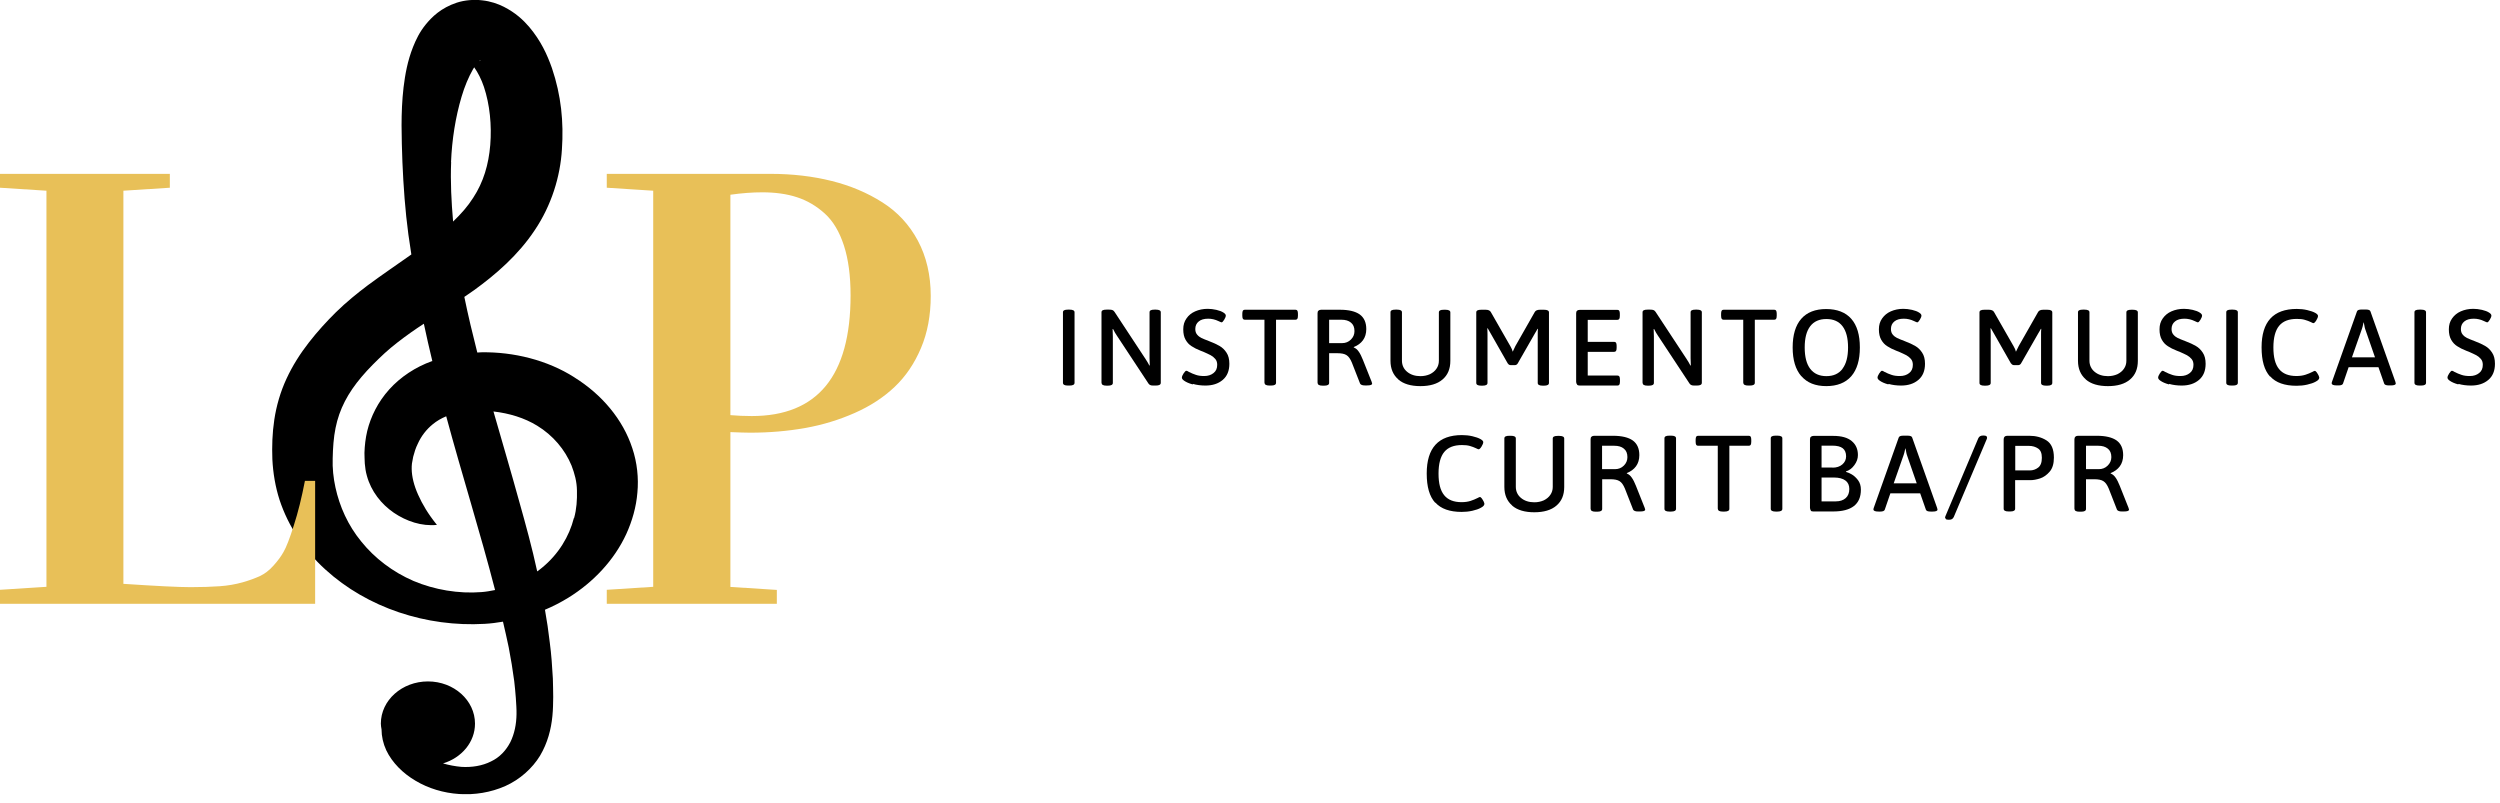 <svg width="218" height="70" viewBox="0 0 218 70" fill="none" xmlns="http://www.w3.org/2000/svg">
<g clip-path="url(#clip0_1213_2)">
<path d="M92.69 33.38V27.23C92.69 27.07 92.83 27 93.12 27H93.27C93.56 27 93.7 27.08 93.7 27.23V33.38C93.7 33.54 93.56 33.62 93.27 33.62H93.12C92.83 33.62 92.69 33.54 92.69 33.38Z" fill="black"/>
<path d="M96.05 33.38V27.23C96.05 27.07 96.19 27 96.48 27H96.73C96.84 27 96.94 27.01 97.01 27.04C97.08 27.07 97.14 27.12 97.19 27.2L99.9 31.32C100.01 31.48 100.12 31.67 100.22 31.87H100.26C100.25 31.72 100.24 31.5 100.24 31.22V27.23C100.24 27.07 100.38 27 100.67 27H100.79C101.08 27 101.22 27.08 101.22 27.23V33.38C101.22 33.54 101.08 33.62 100.79 33.62H100.56C100.45 33.62 100.37 33.61 100.31 33.58C100.25 33.56 100.19 33.51 100.15 33.45L97.38 29.25C97.27 29.1 97.17 28.91 97.06 28.69H97.02C97.03 28.84 97.04 29.06 97.04 29.34V33.39C97.04 33.55 96.9 33.63 96.61 33.63H96.49C96.2 33.63 96.06 33.55 96.06 33.39L96.05 33.38Z" fill="black"/>
<path d="M104 33.52C103.67 33.43 103.43 33.32 103.26 33.2C103.13 33.11 103.06 33.02 103.06 32.93C103.06 32.84 103.11 32.71 103.21 32.56C103.31 32.41 103.39 32.33 103.45 32.33C103.49 32.33 103.57 32.36 103.67 32.43C103.88 32.54 104.08 32.62 104.29 32.69C104.49 32.76 104.73 32.79 105.01 32.79C105.34 32.79 105.61 32.7 105.82 32.53C106.04 32.36 106.14 32.12 106.14 31.81C106.14 31.61 106.09 31.44 105.98 31.31C105.87 31.18 105.74 31.07 105.58 30.98C105.42 30.9 105.2 30.79 104.92 30.67L104.71 30.59C104.38 30.46 104.12 30.33 103.91 30.19C103.7 30.06 103.53 29.88 103.39 29.64C103.25 29.4 103.18 29.1 103.18 28.72C103.18 28.34 103.27 28.04 103.46 27.77C103.64 27.5 103.9 27.29 104.22 27.15C104.54 27.01 104.9 26.93 105.31 26.93C105.55 26.93 105.81 26.96 106.07 27.02C106.33 27.08 106.54 27.16 106.69 27.26C106.82 27.34 106.89 27.43 106.89 27.52C106.89 27.61 106.84 27.73 106.75 27.88C106.66 28.03 106.58 28.11 106.52 28.11C106.49 28.11 106.4 28.07 106.25 28C105.96 27.86 105.66 27.79 105.35 27.79C105 27.79 104.72 27.87 104.53 28.03C104.33 28.19 104.23 28.41 104.23 28.69C104.23 28.89 104.28 29.05 104.39 29.18C104.5 29.31 104.62 29.4 104.76 29.47C104.9 29.54 105.13 29.63 105.44 29.75C105.81 29.89 106.11 30.03 106.35 30.17C106.59 30.31 106.79 30.5 106.95 30.75C107.12 31 107.2 31.33 107.2 31.72C107.2 32.33 107.01 32.8 106.62 33.13C106.23 33.46 105.73 33.62 105.11 33.62C104.72 33.62 104.35 33.57 104.03 33.48L104 33.52Z" fill="black"/>
<path d="M110.26 33.38V27.88H108.54C108.46 27.88 108.41 27.85 108.38 27.8C108.35 27.75 108.33 27.66 108.33 27.54V27.35C108.33 27.23 108.35 27.14 108.38 27.09C108.41 27.04 108.46 27.01 108.54 27.01H112.97C113.05 27.01 113.1 27.04 113.13 27.09C113.16 27.14 113.18 27.23 113.18 27.35V27.54C113.18 27.66 113.16 27.75 113.13 27.8C113.1 27.85 113.05 27.88 112.97 27.88H111.27V33.38C111.27 33.54 111.13 33.62 110.84 33.62H110.7C110.41 33.62 110.27 33.54 110.27 33.38H110.26Z" fill="black"/>
<path d="M114.89 33.38V27.32C114.89 27.21 114.91 27.14 114.97 27.09C115.02 27.04 115.1 27.01 115.2 27.01H116.85C117.61 27.01 118.19 27.15 118.57 27.42C118.95 27.7 119.14 28.12 119.14 28.7C119.14 29.08 119.04 29.41 118.85 29.67C118.66 29.93 118.39 30.13 118.05 30.26V30.3C118.21 30.36 118.36 30.48 118.48 30.66C118.61 30.84 118.73 31.09 118.85 31.39L119.61 33.3C119.63 33.39 119.65 33.44 119.65 33.45C119.65 33.56 119.5 33.61 119.2 33.61H119.02C118.91 33.61 118.82 33.6 118.75 33.57C118.68 33.54 118.62 33.5 118.6 33.45L117.88 31.61C117.75 31.3 117.6 31.08 117.42 30.97C117.24 30.85 116.97 30.8 116.61 30.8H115.9V33.39C115.9 33.55 115.76 33.63 115.47 33.63H115.33C115.04 33.63 114.9 33.55 114.9 33.39L114.89 33.38ZM117.04 29.92C117.33 29.92 117.59 29.82 117.8 29.61C118.01 29.4 118.11 29.16 118.11 28.87C118.11 28.54 118.01 28.3 117.8 28.13C117.6 27.96 117.32 27.88 116.97 27.88H115.9V29.92H117.04Z" fill="black"/>
<path d="M121.93 33.08C121.48 32.69 121.25 32.15 121.25 31.46V27.23C121.25 27.07 121.39 27 121.68 27H121.82C122.11 27 122.25 27.08 122.25 27.23V31.45C122.25 31.84 122.4 32.17 122.7 32.42C123 32.67 123.39 32.8 123.86 32.8C124.17 32.8 124.44 32.74 124.69 32.63C124.93 32.51 125.13 32.35 125.26 32.15C125.4 31.95 125.47 31.72 125.47 31.46V27.24C125.47 27.08 125.61 27.01 125.9 27.01H126.04C126.33 27.01 126.47 27.09 126.47 27.24V31.47C126.47 32.17 126.24 32.71 125.79 33.09C125.34 33.48 124.69 33.67 123.86 33.67C123.03 33.67 122.38 33.48 121.93 33.09V33.08Z" fill="black"/>
<path d="M131.48 31.7L129.96 29.03C129.92 28.97 129.85 28.83 129.73 28.63H129.69C129.7 28.75 129.71 28.91 129.71 29.14V33.39C129.71 33.55 129.57 33.63 129.28 33.63H129.16C128.87 33.63 128.73 33.55 128.73 33.39V27.24C128.73 27.08 128.87 27.01 129.16 27.01H129.55C129.78 27.01 129.93 27.08 130 27.21L131.71 30.2C131.81 30.37 131.88 30.53 131.91 30.67C131.95 30.57 132.03 30.41 132.14 30.18L133.83 27.21C133.9 27.08 134.05 27.01 134.28 27.01H134.64C134.93 27.01 135.07 27.09 135.07 27.24V33.39C135.07 33.55 134.93 33.63 134.64 33.63H134.52C134.23 33.63 134.09 33.55 134.09 33.39V29.19C134.09 28.96 134.09 28.8 134.11 28.68H134.07C133.99 28.82 133.92 28.96 133.84 29.08L132.34 31.7C132.28 31.79 132.2 31.84 132.09 31.84H131.74C131.63 31.84 131.54 31.79 131.49 31.7H131.48Z" fill="black"/>
<path d="M137.52 33.52C137.47 33.469 137.44 33.389 137.44 33.289V27.329C137.44 27.22 137.46 27.149 137.52 27.099C137.57 27.049 137.65 27.02 137.76 27.02H141.04C141.12 27.02 141.17 27.049 141.2 27.099C141.23 27.149 141.25 27.239 141.25 27.36V27.549C141.25 27.669 141.23 27.759 141.2 27.809C141.17 27.86 141.11 27.89 141.04 27.89H138.45V29.809H140.76C140.84 29.809 140.89 29.84 140.92 29.89C140.95 29.939 140.97 30.029 140.97 30.149V30.34C140.97 30.459 140.95 30.549 140.92 30.599C140.89 30.649 140.83 30.68 140.76 30.68H138.45V32.749H141.05C141.13 32.749 141.18 32.779 141.21 32.83C141.24 32.88 141.26 32.969 141.26 33.09V33.279C141.26 33.4 141.24 33.489 141.21 33.539C141.18 33.59 141.12 33.62 141.05 33.62H137.76C137.65 33.62 137.57 33.599 137.52 33.539V33.52Z" fill="black"/>
<path d="M143.23 33.38V27.23C143.23 27.07 143.37 27 143.66 27H143.91C144.02 27 144.12 27.01 144.19 27.04C144.26 27.07 144.32 27.12 144.37 27.2L147.08 31.32C147.19 31.48 147.3 31.67 147.4 31.87H147.44C147.43 31.72 147.42 31.5 147.42 31.22V27.23C147.42 27.07 147.56 27 147.85 27H147.97C148.26 27 148.4 27.08 148.4 27.23V33.38C148.4 33.54 148.26 33.62 147.97 33.62H147.74C147.63 33.62 147.55 33.61 147.49 33.58C147.43 33.56 147.37 33.51 147.33 33.45L144.56 29.25C144.45 29.1 144.35 28.91 144.24 28.69H144.2C144.21 28.84 144.22 29.06 144.22 29.34V33.39C144.22 33.55 144.08 33.63 143.79 33.63H143.67C143.38 33.63 143.24 33.55 143.24 33.39L143.23 33.38Z" fill="black"/>
<path d="M152.01 33.38V27.88H150.29C150.21 27.88 150.16 27.85 150.13 27.8C150.1 27.75 150.08 27.66 150.08 27.54V27.35C150.08 27.23 150.1 27.14 150.13 27.09C150.16 27.04 150.21 27.01 150.29 27.01H154.72C154.8 27.01 154.85 27.04 154.88 27.09C154.91 27.14 154.93 27.23 154.93 27.35V27.54C154.93 27.66 154.91 27.75 154.88 27.8C154.85 27.85 154.8 27.88 154.72 27.88H153.02V33.38C153.02 33.54 152.88 33.62 152.59 33.62H152.45C152.16 33.62 152.02 33.54 152.02 33.38H152.01Z" fill="black"/>
<path d="M157.07 32.799C156.57 32.219 156.32 31.389 156.32 30.299C156.32 29.209 156.57 28.369 157.07 27.799C157.57 27.229 158.3 26.949 159.24 26.949C160.18 26.949 160.93 27.229 161.43 27.799C161.93 28.369 162.18 29.199 162.18 30.299C162.18 31.399 161.93 32.229 161.43 32.809C160.93 33.379 160.2 33.669 159.25 33.669C158.3 33.669 157.58 33.379 157.08 32.799H157.07ZM160.66 32.159C160.99 31.729 161.15 31.109 161.15 30.299C161.15 29.489 160.99 28.869 160.67 28.449C160.35 28.029 159.88 27.819 159.26 27.819C158.64 27.819 158.17 28.029 157.85 28.449C157.53 28.869 157.37 29.479 157.37 30.299C157.37 31.119 157.53 31.739 157.85 32.159C158.17 32.579 158.64 32.799 159.26 32.799C159.88 32.799 160.34 32.589 160.67 32.159H160.66Z" fill="black"/>
<path d="M164.66 33.52C164.33 33.43 164.09 33.32 163.92 33.2C163.79 33.11 163.72 33.02 163.72 32.93C163.72 32.84 163.77 32.71 163.87 32.56C163.97 32.41 164.05 32.33 164.11 32.33C164.15 32.33 164.23 32.36 164.33 32.43C164.54 32.54 164.74 32.62 164.95 32.69C165.15 32.76 165.39 32.79 165.67 32.79C166 32.79 166.27 32.7 166.48 32.53C166.7 32.36 166.8 32.12 166.8 31.81C166.8 31.61 166.75 31.44 166.64 31.31C166.53 31.18 166.4 31.07 166.24 30.98C166.08 30.9 165.86 30.79 165.58 30.67L165.37 30.59C165.04 30.46 164.78 30.33 164.57 30.19C164.36 30.06 164.19 29.88 164.05 29.64C163.91 29.4 163.84 29.1 163.84 28.72C163.84 28.34 163.93 28.04 164.12 27.77C164.31 27.5 164.56 27.29 164.88 27.15C165.2 27.01 165.56 26.93 165.97 26.93C166.21 26.93 166.47 26.96 166.73 27.02C166.99 27.08 167.2 27.16 167.35 27.26C167.48 27.34 167.55 27.43 167.55 27.52C167.55 27.61 167.5 27.73 167.41 27.88C167.32 28.03 167.24 28.11 167.18 28.11C167.15 28.11 167.06 28.07 166.91 28C166.62 27.86 166.32 27.79 166.01 27.79C165.66 27.79 165.38 27.87 165.19 28.03C164.99 28.19 164.89 28.41 164.89 28.69C164.89 28.89 164.94 29.05 165.05 29.18C165.16 29.31 165.28 29.4 165.42 29.47C165.56 29.54 165.79 29.63 166.1 29.75C166.47 29.89 166.77 30.03 167.01 30.17C167.24 30.3 167.45 30.5 167.61 30.75C167.78 31 167.86 31.33 167.86 31.72C167.86 32.33 167.67 32.8 167.28 33.13C166.89 33.46 166.39 33.62 165.77 33.62C165.38 33.62 165.01 33.57 164.69 33.48L164.66 33.52Z" fill="black"/>
<path d="M175.36 31.7L173.84 29.03C173.8 28.97 173.73 28.83 173.61 28.63H173.57C173.58 28.75 173.59 28.91 173.59 29.14V33.39C173.59 33.55 173.45 33.63 173.16 33.63H173.04C172.75 33.63 172.61 33.55 172.61 33.39V27.24C172.61 27.08 172.75 27.01 173.04 27.01H173.43C173.66 27.01 173.81 27.08 173.88 27.21L175.59 30.2C175.69 30.37 175.76 30.53 175.79 30.67C175.83 30.57 175.91 30.41 176.03 30.18L177.72 27.21C177.79 27.08 177.94 27.01 178.17 27.01H178.53C178.82 27.01 178.96 27.09 178.96 27.24V33.39C178.96 33.55 178.82 33.63 178.53 33.63H178.41C178.12 33.63 177.98 33.55 177.98 33.39V29.19C177.98 28.96 177.98 28.8 178 28.68H177.96C177.88 28.82 177.81 28.96 177.73 29.08L176.23 31.7C176.17 31.79 176.09 31.84 175.98 31.84H175.63C175.52 31.84 175.43 31.79 175.38 31.7H175.36Z" fill="black"/>
<path d="M181.88 33.08C181.43 32.69 181.2 32.15 181.2 31.46V27.23C181.2 27.07 181.34 27 181.63 27H181.77C182.06 27 182.2 27.08 182.2 27.23V31.45C182.2 31.84 182.35 32.17 182.65 32.42C182.95 32.67 183.34 32.8 183.81 32.8C184.12 32.8 184.39 32.74 184.64 32.63C184.88 32.51 185.08 32.35 185.21 32.15C185.35 31.95 185.42 31.72 185.42 31.46V27.24C185.42 27.08 185.56 27.01 185.85 27.01H185.99C186.28 27.01 186.42 27.09 186.42 27.24V31.47C186.42 32.17 186.19 32.71 185.74 33.09C185.29 33.48 184.64 33.67 183.81 33.67C182.98 33.67 182.33 33.48 181.88 33.09V33.08Z" fill="black"/>
<path d="M189.13 33.52C188.8 33.43 188.56 33.32 188.39 33.2C188.26 33.11 188.19 33.02 188.19 32.93C188.19 32.84 188.24 32.71 188.34 32.56C188.44 32.41 188.52 32.33 188.58 32.33C188.62 32.33 188.7 32.36 188.8 32.43C189.01 32.54 189.21 32.62 189.42 32.69C189.62 32.76 189.86 32.79 190.14 32.79C190.47 32.79 190.74 32.7 190.95 32.53C191.17 32.36 191.27 32.12 191.27 31.81C191.27 31.61 191.22 31.44 191.11 31.31C191 31.18 190.87 31.07 190.71 30.98C190.55 30.9 190.33 30.79 190.05 30.67L189.84 30.59C189.51 30.46 189.25 30.33 189.04 30.19C188.83 30.06 188.66 29.88 188.52 29.64C188.38 29.4 188.31 29.1 188.31 28.72C188.31 28.34 188.4 28.04 188.59 27.77C188.78 27.5 189.03 27.29 189.35 27.15C189.67 27.01 190.03 26.93 190.44 26.93C190.68 26.93 190.94 26.96 191.2 27.02C191.46 27.08 191.67 27.16 191.82 27.26C191.95 27.34 192.02 27.43 192.02 27.52C192.02 27.61 191.97 27.73 191.88 27.88C191.79 28.03 191.71 28.11 191.65 28.11C191.62 28.11 191.53 28.07 191.38 28C191.09 27.86 190.79 27.79 190.48 27.79C190.13 27.79 189.85 27.87 189.66 28.03C189.46 28.19 189.36 28.41 189.36 28.69C189.36 28.89 189.41 29.05 189.52 29.18C189.63 29.31 189.75 29.4 189.89 29.47C190.03 29.54 190.26 29.63 190.57 29.75C190.94 29.89 191.24 30.03 191.48 30.17C191.71 30.3 191.92 30.5 192.08 30.75C192.25 31 192.33 31.33 192.33 31.72C192.33 32.33 192.14 32.8 191.75 33.13C191.36 33.46 190.86 33.62 190.24 33.62C189.85 33.62 189.48 33.57 189.16 33.48L189.13 33.52Z" fill="black"/>
<path d="M194.13 33.38V27.23C194.13 27.07 194.27 27 194.56 27H194.71C195 27 195.14 27.08 195.14 27.23V33.38C195.14 33.54 195 33.62 194.71 33.62H194.56C194.27 33.62 194.13 33.54 194.13 33.38Z" fill="black"/>
<path d="M197.95 32.84C197.45 32.289 197.21 31.45 197.21 30.29C197.21 28.059 198.23 26.939 200.28 26.939C200.59 26.939 200.89 26.97 201.19 27.04C201.49 27.11 201.72 27.189 201.9 27.29C202.06 27.38 202.13 27.47 202.13 27.549C202.13 27.649 202.08 27.779 201.98 27.939C201.88 28.099 201.8 28.18 201.72 28.18C201.7 28.18 201.62 28.149 201.49 28.079C201.35 28.009 201.18 27.95 200.98 27.89C200.78 27.829 200.55 27.809 200.28 27.809C199.58 27.809 199.07 28.009 198.74 28.41C198.41 28.809 198.24 29.439 198.24 30.299C198.24 31.16 198.4 31.77 198.73 32.179C199.06 32.59 199.57 32.789 200.25 32.789C200.55 32.789 200.81 32.749 201.03 32.679C201.25 32.609 201.46 32.52 201.66 32.419C201.75 32.37 201.81 32.34 201.84 32.34C201.9 32.34 201.95 32.38 202.01 32.459C202.07 32.539 202.12 32.63 202.17 32.719C202.21 32.819 202.24 32.889 202.24 32.929C202.24 33.059 202.14 33.169 201.93 33.279C201.74 33.389 201.49 33.469 201.19 33.539C200.89 33.609 200.57 33.639 200.26 33.639C199.22 33.639 198.45 33.37 197.96 32.819L197.95 32.84Z" fill="black"/>
<path d="M203.32 33.439C203.32 33.439 203.32 33.349 203.35 33.289L205.53 27.149C205.57 27.039 205.71 26.989 205.95 26.989H206.28C206.52 26.989 206.67 27.039 206.7 27.149L208.88 33.299C208.9 33.359 208.91 33.399 208.91 33.439C208.91 33.549 208.77 33.609 208.49 33.609H208.32C208.08 33.609 207.94 33.559 207.9 33.449L207.4 32.019H204.8L204.31 33.449C204.27 33.559 204.13 33.609 203.92 33.609H203.78C203.48 33.609 203.33 33.549 203.33 33.439H203.32ZM207.1 31.159L206.24 28.679C206.21 28.589 206.19 28.489 206.17 28.369C206.15 28.249 206.13 28.169 206.12 28.119H206.1C206.05 28.379 206 28.569 205.96 28.679L205.09 31.159H207.09H207.1Z" fill="black"/>
<path d="M210.54 33.38V27.23C210.54 27.07 210.68 27 210.97 27H211.12C211.41 27 211.55 27.08 211.55 27.23V33.38C211.55 33.54 211.41 33.62 211.12 33.62H210.97C210.68 33.62 210.54 33.54 210.54 33.38Z" fill="black"/>
<path d="M214.36 33.52C214.03 33.43 213.79 33.32 213.62 33.2C213.49 33.11 213.42 33.02 213.42 32.93C213.42 32.84 213.47 32.71 213.57 32.56C213.67 32.41 213.75 32.33 213.81 32.33C213.85 32.33 213.93 32.36 214.03 32.43C214.24 32.54 214.44 32.62 214.65 32.69C214.85 32.76 215.09 32.79 215.37 32.79C215.7 32.79 215.97 32.7 216.18 32.53C216.4 32.36 216.5 32.12 216.5 31.81C216.5 31.61 216.45 31.44 216.34 31.31C216.23 31.18 216.1 31.07 215.94 30.98C215.78 30.9 215.56 30.79 215.28 30.67L215.07 30.59C214.74 30.46 214.48 30.33 214.27 30.19C214.06 30.06 213.89 29.88 213.75 29.64C213.61 29.4 213.54 29.1 213.54 28.72C213.54 28.34 213.63 28.04 213.82 27.77C214.01 27.5 214.26 27.29 214.58 27.15C214.9 27.01 215.26 26.93 215.67 26.93C215.91 26.93 216.17 26.96 216.43 27.02C216.69 27.08 216.9 27.16 217.05 27.26C217.18 27.34 217.25 27.43 217.25 27.52C217.25 27.61 217.2 27.73 217.11 27.88C217.02 28.03 216.94 28.11 216.88 28.11C216.85 28.11 216.76 28.07 216.61 28C216.32 27.86 216.02 27.79 215.71 27.79C215.36 27.79 215.08 27.87 214.89 28.03C214.69 28.19 214.59 28.41 214.59 28.69C214.59 28.89 214.64 29.05 214.75 29.18C214.86 29.31 214.98 29.4 215.12 29.47C215.26 29.54 215.49 29.63 215.8 29.75C216.17 29.89 216.47 30.03 216.71 30.17C216.94 30.3 217.15 30.5 217.31 30.75C217.48 31 217.56 31.33 217.56 31.72C217.56 32.33 217.37 32.8 216.98 33.13C216.59 33.46 216.09 33.62 215.47 33.62C215.08 33.62 214.71 33.57 214.39 33.48L214.36 33.52Z" fill="black"/>
<path d="M125.15 43.84C124.65 43.289 124.41 42.45 124.41 41.289C124.41 39.059 125.43 37.94 127.48 37.94C127.79 37.94 128.09 37.969 128.39 38.039C128.69 38.109 128.92 38.19 129.1 38.289C129.26 38.38 129.34 38.469 129.34 38.55C129.34 38.65 129.29 38.779 129.19 38.94C129.09 39.099 129.01 39.179 128.93 39.179C128.91 39.179 128.83 39.15 128.69 39.08C128.55 39.01 128.38 38.95 128.18 38.889C127.98 38.83 127.75 38.809 127.48 38.809C126.78 38.809 126.27 39.01 125.94 39.41C125.61 39.809 125.44 40.44 125.44 41.3C125.44 42.16 125.6 42.77 125.93 43.179C126.26 43.59 126.77 43.789 127.45 43.789C127.75 43.789 128.01 43.749 128.23 43.679C128.45 43.609 128.66 43.52 128.86 43.419C128.95 43.37 129.01 43.34 129.04 43.34C129.1 43.34 129.15 43.38 129.21 43.459C129.27 43.539 129.32 43.63 129.37 43.719C129.41 43.819 129.44 43.889 129.44 43.929C129.44 44.059 129.34 44.169 129.13 44.279C128.94 44.389 128.69 44.469 128.39 44.539C128.08 44.609 127.77 44.639 127.46 44.639C126.42 44.639 125.65 44.37 125.16 43.819L125.15 43.84Z" fill="black"/>
<path d="M131.86 44.08C131.41 43.69 131.18 43.15 131.18 42.46V38.23C131.18 38.07 131.32 38 131.61 38H131.75C132.04 38 132.18 38.08 132.18 38.23V42.45C132.18 42.84 132.33 43.17 132.63 43.42C132.93 43.67 133.32 43.8 133.79 43.8C134.1 43.8 134.37 43.74 134.62 43.63C134.86 43.51 135.06 43.35 135.19 43.15C135.33 42.95 135.4 42.72 135.4 42.46V38.24C135.4 38.08 135.54 38.01 135.83 38.01H135.97C136.26 38.01 136.4 38.09 136.4 38.24V42.47C136.4 43.17 136.17 43.71 135.72 44.09C135.27 44.48 134.62 44.67 133.79 44.67C132.96 44.67 132.31 44.48 131.86 44.09V44.08Z" fill="black"/>
<path d="M138.7 44.37V38.31C138.7 38.2 138.72 38.13 138.78 38.08C138.83 38.03 138.91 38 139.01 38H140.66C141.42 38 142 38.14 142.38 38.41C142.76 38.69 142.95 39.11 142.95 39.69C142.95 40.07 142.85 40.4 142.66 40.66C142.47 40.92 142.2 41.12 141.86 41.25V41.29C142.02 41.35 142.17 41.47 142.29 41.65C142.42 41.83 142.54 42.08 142.66 42.38L143.42 44.29C143.44 44.38 143.46 44.43 143.46 44.44C143.46 44.55 143.31 44.6 143.01 44.6H142.83C142.72 44.6 142.63 44.59 142.56 44.56C142.49 44.53 142.43 44.49 142.41 44.44L141.69 42.6C141.56 42.29 141.41 42.07 141.23 41.96C141.05 41.84 140.78 41.79 140.42 41.79H139.71V44.38C139.71 44.54 139.57 44.62 139.28 44.62H139.14C138.85 44.62 138.71 44.54 138.71 44.38L138.7 44.37ZM140.84 40.91C141.13 40.91 141.39 40.81 141.6 40.6C141.81 40.39 141.91 40.15 141.91 39.86C141.91 39.53 141.81 39.29 141.6 39.12C141.4 38.95 141.12 38.87 140.77 38.87H139.7V40.91H140.84Z" fill="black"/>
<path d="M145.14 44.369V38.219C145.14 38.059 145.28 37.989 145.57 37.989H145.72C146.01 37.989 146.15 38.069 146.15 38.219V44.369C146.15 44.529 146.01 44.609 145.72 44.609H145.57C145.28 44.609 145.14 44.529 145.14 44.369Z" fill="black"/>
<path d="M149.79 44.37V38.87H148.07C147.99 38.87 147.94 38.84 147.91 38.79C147.88 38.74 147.86 38.65 147.86 38.53V38.34C147.86 38.22 147.88 38.13 147.91 38.08C147.94 38.03 147.99 38 148.07 38H152.5C152.58 38 152.63 38.03 152.66 38.08C152.69 38.13 152.71 38.22 152.71 38.34V38.53C152.71 38.65 152.69 38.74 152.66 38.79C152.63 38.84 152.58 38.87 152.5 38.87H150.8V44.37C150.8 44.53 150.66 44.61 150.37 44.61H150.23C149.94 44.61 149.8 44.53 149.8 44.37H149.79Z" fill="black"/>
<path d="M154.41 44.369V38.219C154.41 38.059 154.55 37.989 154.84 37.989H154.99C155.28 37.989 155.42 38.069 155.42 38.219V44.369C155.42 44.529 155.28 44.609 154.99 44.609H154.84C154.55 44.609 154.41 44.529 154.41 44.369Z" fill="black"/>
<path d="M157.91 44.51C157.86 44.46 157.83 44.38 157.83 44.28V38.32C157.83 38.21 157.85 38.14 157.91 38.09C157.96 38.04 158.04 38.01 158.14 38.01H159.87C160.58 38.01 161.11 38.16 161.47 38.46C161.83 38.76 162.01 39.16 162.01 39.68C162.01 39.99 161.91 40.28 161.7 40.56C161.5 40.84 161.25 41.02 160.97 41.11V41.15C161.1 41.18 161.26 41.25 161.46 41.36C161.66 41.47 161.85 41.65 162.02 41.87C162.19 42.1 162.27 42.37 162.27 42.7C162.27 43.97 161.46 44.6 159.84 44.6H158.12C158.01 44.6 157.93 44.58 157.89 44.52L157.91 44.51ZM159.8 40.78C160.14 40.78 160.43 40.69 160.65 40.5C160.87 40.31 160.98 40.08 160.98 39.79C160.98 39.48 160.88 39.24 160.69 39.09C160.5 38.94 160.2 38.86 159.78 38.86H158.84V40.77H159.8V40.78ZM160.08 43.72C160.45 43.72 160.74 43.62 160.95 43.43C161.16 43.24 161.26 42.97 161.26 42.64C161.26 42.32 161.15 42.07 160.92 41.9C160.69 41.73 160.36 41.64 159.92 41.64H158.84V43.72H160.08Z" fill="black"/>
<path d="M163.36 44.439C163.36 44.439 163.36 44.349 163.39 44.289L165.57 38.149C165.61 38.039 165.75 37.989 165.99 37.989H166.32C166.56 37.989 166.71 38.039 166.74 38.149L168.92 44.299C168.94 44.359 168.95 44.399 168.95 44.439C168.95 44.549 168.81 44.609 168.53 44.609H168.36C168.12 44.609 167.98 44.559 167.94 44.449L167.44 43.019H164.84L164.35 44.449C164.31 44.559 164.17 44.609 163.96 44.609H163.82C163.52 44.609 163.37 44.549 163.37 44.439H163.36ZM167.14 42.149L166.28 39.669C166.25 39.579 166.23 39.479 166.21 39.359C166.19 39.239 166.17 39.159 166.16 39.109H166.14C166.09 39.369 166.04 39.559 166 39.669L165.13 42.149H167.13H167.14Z" fill="black"/>
<path d="M169.69 45.26C169.69 45.26 169.61 45.179 169.61 45.13C169.61 45.109 169.62 45.059 169.65 44.989L172.51 38.209C172.59 38.05 172.72 37.98 172.91 37.98H172.99C173.18 37.98 173.27 38.039 173.27 38.16C173.27 38.2 173.27 38.249 173.24 38.3L170.37 45.08C170.33 45.16 170.28 45.219 170.22 45.26C170.16 45.3 170.08 45.319 169.98 45.319H169.89C169.8 45.319 169.72 45.3 169.67 45.27L169.69 45.26Z" fill="black"/>
<path d="M174.72 44.37V38.31C174.72 38.2 174.75 38.13 174.8 38.08C174.85 38.03 174.93 38 175.03 38H176.96C177.52 38 178.02 38.13 178.45 38.4C178.88 38.67 179.1 39.17 179.1 39.9C179.1 40.43 178.98 40.84 178.73 41.13C178.48 41.42 178.2 41.62 177.89 41.72C177.58 41.82 177.3 41.87 177.05 41.87H175.72V44.36C175.72 44.52 175.58 44.6 175.3 44.6H175.15C174.86 44.6 174.72 44.52 174.72 44.36V44.37ZM177.01 41.02C177.27 41.02 177.51 40.94 177.72 40.78C177.94 40.62 178.05 40.33 178.05 39.92C178.05 39.51 177.94 39.26 177.72 39.11C177.5 38.96 177.23 38.88 176.92 38.88H175.73V41.02H177.02H177.01Z" fill="black"/>
<path d="M180.89 44.37V38.31C180.89 38.2 180.92 38.13 180.97 38.08C181.02 38.03 181.1 38 181.2 38H182.85C183.61 38 184.19 38.14 184.57 38.41C184.95 38.69 185.14 39.11 185.14 39.69C185.14 40.07 185.04 40.4 184.85 40.66C184.66 40.92 184.39 41.12 184.05 41.25V41.29C184.21 41.35 184.36 41.47 184.48 41.65C184.61 41.83 184.73 42.08 184.85 42.38L185.61 44.29C185.63 44.38 185.65 44.43 185.65 44.44C185.65 44.55 185.5 44.6 185.2 44.6H185.02C184.91 44.6 184.82 44.59 184.75 44.56C184.67 44.53 184.62 44.49 184.6 44.44L183.88 42.6C183.75 42.29 183.6 42.07 183.42 41.96C183.24 41.84 182.97 41.79 182.61 41.79H181.9V44.38C181.9 44.54 181.76 44.62 181.47 44.62H181.33C181.04 44.62 180.9 44.54 180.9 44.38L180.89 44.37ZM183.03 40.91C183.32 40.91 183.58 40.81 183.79 40.6C184 40.39 184.11 40.15 184.11 39.86C184.11 39.53 184.01 39.29 183.8 39.12C183.59 38.95 183.32 38.87 182.97 38.87H181.9V40.91H183.04H183.03Z" fill="black"/>
<path d="M50.04 45.18C49.64 46.77 48.7 48.33 47.27 49.5C47.13 49.62 46.99 49.72 46.84 49.83C46.84 49.83 46.84 49.82 46.84 49.81C46.4 47.77 45.85 45.77 45.29 43.78C44.56 41.13 43.78 38.5 43.03 35.88C44.42 36.04 45.73 36.44 46.84 37.12C48.22 37.96 49.27 39.21 49.84 40.6C50.11 41.31 50.3 42 50.31 42.78C50.33 43.58 50.28 44.39 50.06 45.18M41.99 51.63C40 51.79 37.88 51.43 36.06 50.66C34.23 49.87 32.66 48.66 31.51 47.23C30.34 45.81 29.61 44.16 29.25 42.5C29.07 41.67 28.98 40.82 29.01 39.98C29.03 39.07 29.09 38.14 29.26 37.32C29.59 35.67 30.34 34.26 31.54 32.85C32.13 32.15 32.84 31.45 33.54 30.8C34.22 30.18 34.99 29.59 35.82 29C36.19 28.74 36.57 28.48 36.96 28.23C37.19 29.32 37.44 30.41 37.7 31.49C37.7 31.49 37.68 31.49 37.67 31.49C36.24 32 34.92 32.87 33.94 33.96C32.96 35.05 32.33 36.32 32.02 37.59C31.87 38.23 31.8 38.86 31.78 39.49C31.78 39.8 31.8 40.11 31.81 40.42C31.84 40.78 31.89 41.13 31.99 41.48C32.36 42.85 33.25 43.96 34.34 44.71C35.43 45.45 36.77 45.91 38.1 45.77C37.33 44.82 36.83 43.97 36.46 43.14C36.09 42.32 35.91 41.55 35.9 40.9C35.9 40.74 35.9 40.58 35.92 40.43L36.03 39.83C36.13 39.44 36.25 39.06 36.42 38.72C36.73 38.02 37.19 37.44 37.73 37C38.08 36.71 38.48 36.48 38.91 36.3C40.29 41.42 41.88 46.44 43.17 51.45C42.78 51.53 42.39 51.6 41.99 51.63ZM39.33 14.14C39.41 12.17 39.72 10.21 40.25 8.43C40.51 7.55 40.86 6.71 41.24 6.05C41.28 5.99 41.31 5.93 41.35 5.87C41.66 6.3 41.98 6.92 42.2 7.58C42.71 9.11 42.89 10.93 42.75 12.64C42.61 14.34 42.16 15.88 41.26 17.25C40.8 17.98 40.2 18.66 39.51 19.32C39.36 17.59 39.27 15.85 39.34 14.13L39.33 14.14ZM41.77 5.34C41.77 5.34 41.78 5.33 41.79 5.32C41.92 5.18 41.99 5.23 41.77 5.34ZM50.08 32.9C47.71 31.39 44.78 30.68 42 30.72C41.87 30.72 41.74 30.73 41.62 30.74C41.21 29.13 40.82 27.51 40.49 25.89C40.77 25.7 41.05 25.51 41.33 25.31C43.24 23.93 45.2 22.23 46.63 20.07C48.08 17.92 48.86 15.4 49 13.02C49.16 10.65 48.94 8.33 48.13 5.94C47.71 4.75 47.16 3.55 46.14 2.34C45.62 1.74 44.97 1.12 43.93 0.59C43.41 0.33 42.78 0.11 42.05 0.03C41.33 -0.06 40.52 0.01 39.84 0.23C38.45 0.69 37.66 1.48 37.12 2.14C36.57 2.82 36.27 3.47 36.02 4.09C35.53 5.33 35.33 6.49 35.19 7.62C34.93 9.87 35.02 12.02 35.09 14.13C35.18 16.25 35.33 18.36 35.61 20.44C35.69 21.03 35.78 21.61 35.87 22.19C34.67 23.04 33.38 23.91 32.08 24.87C31.14 25.58 30.2 26.34 29.31 27.21C28.45 28.06 27.68 28.91 26.93 29.87C26.19 30.82 25.51 31.88 24.98 33.03C24.45 34.17 24.1 35.4 23.92 36.59C23.74 37.79 23.71 38.91 23.75 40.05C23.81 41.25 24.01 42.45 24.38 43.6C25.14 45.9 26.54 48 28.37 49.66C32.04 53.01 37.19 54.69 42.26 54.4C42.8 54.37 43.33 54.3 43.86 54.21C44.03 54.96 44.21 55.7 44.36 56.45C44.55 57.43 44.71 58.41 44.84 59.39C44.89 59.88 44.95 60.37 44.98 60.86C45.01 61.35 45.05 61.85 45.04 62.27C45.03 63.15 44.86 63.99 44.5 64.72C44.13 65.43 43.58 66.04 42.81 66.4C42.06 66.78 41.14 66.93 40.22 66.87C39.68 66.82 39.15 66.72 38.63 66.57C40.25 66.08 41.42 64.72 41.42 63.1C41.42 61.07 39.58 59.42 37.32 59.42C35.06 59.42 33.21 61.06 33.21 63.1C33.21 63.27 33.24 63.43 33.27 63.6C33.27 64.21 33.41 64.83 33.68 65.42C34.2 66.51 35.14 67.44 36.25 68.09C38.47 69.41 41.5 69.68 44.07 68.54C45.34 67.97 46.42 67 47.09 65.9C47.75 64.79 48.06 63.59 48.17 62.43C48.23 61.83 48.23 61.31 48.24 60.78C48.24 60.25 48.22 59.72 48.21 59.18C48.15 58.12 48.08 57.06 47.94 56.02C47.83 55.06 47.69 54.11 47.52 53.17C48.23 52.87 48.91 52.52 49.56 52.12C51.73 50.78 53.55 48.86 54.61 46.57C55.13 45.43 55.48 44.2 55.58 42.96C55.7 41.7 55.56 40.34 55.14 39.09C54.32 36.57 52.47 34.39 50.09 32.91L50.08 32.9Z" fill="black"/>
<path d="M0 52.64V51.43L4.05 51.17V16.63L0 16.37V15.16H14.81V16.37L10.76 16.63V50.91C13.61 51.1 15.57 51.2 16.62 51.2C17.58 51.2 18.43 51.17 19.15 51.12C19.88 51.07 20.54 50.95 21.15 50.78C21.75 50.61 22.26 50.42 22.67 50.23C23.08 50.04 23.47 49.74 23.84 49.33C24.21 48.92 24.51 48.52 24.73 48.12C24.96 47.73 25.26 46.96 25.62 45.82C25.99 44.68 26.31 43.38 26.59 41.93H27.48V52.65H0V52.64Z" fill="#E8C058"/>
<path d="M52.91 52.64V51.43L56.96 51.17V16.63L52.91 16.37V15.16H67.17C69.1 15.16 70.88 15.37 72.52 15.78C74.16 16.19 75.63 16.81 76.95 17.65C78.26 18.48 79.29 19.59 80.04 20.99C80.78 22.38 81.16 23.99 81.16 25.81C81.16 27.49 80.88 29.01 80.31 30.35C79.74 31.7 78.97 32.83 78.01 33.74C77.05 34.65 75.89 35.41 74.53 36.01C73.17 36.61 71.74 37.05 70.22 37.32C68.71 37.59 67.1 37.73 65.4 37.73C65.03 37.73 64.46 37.71 63.69 37.68V51.18L67.74 51.44V52.65H52.93L52.91 52.64ZM63.68 36.2C64.29 36.25 64.91 36.28 65.55 36.28C71.29 36.28 74.17 32.77 74.17 25.76C74.17 24.06 73.98 22.61 73.59 21.41C73.2 20.21 72.65 19.28 71.92 18.62C71.19 17.96 70.39 17.49 69.5 17.2C68.62 16.91 67.6 16.77 66.47 16.77C65.61 16.77 64.68 16.84 63.69 16.98V36.21L63.68 36.2Z" fill="#E8C058"/>
</g>
<defs>
<clipPath id="clip0_1213_2">
<rect width="217.54" height="69.25" fill="white"/>
</clipPath>
</defs>
</svg>

